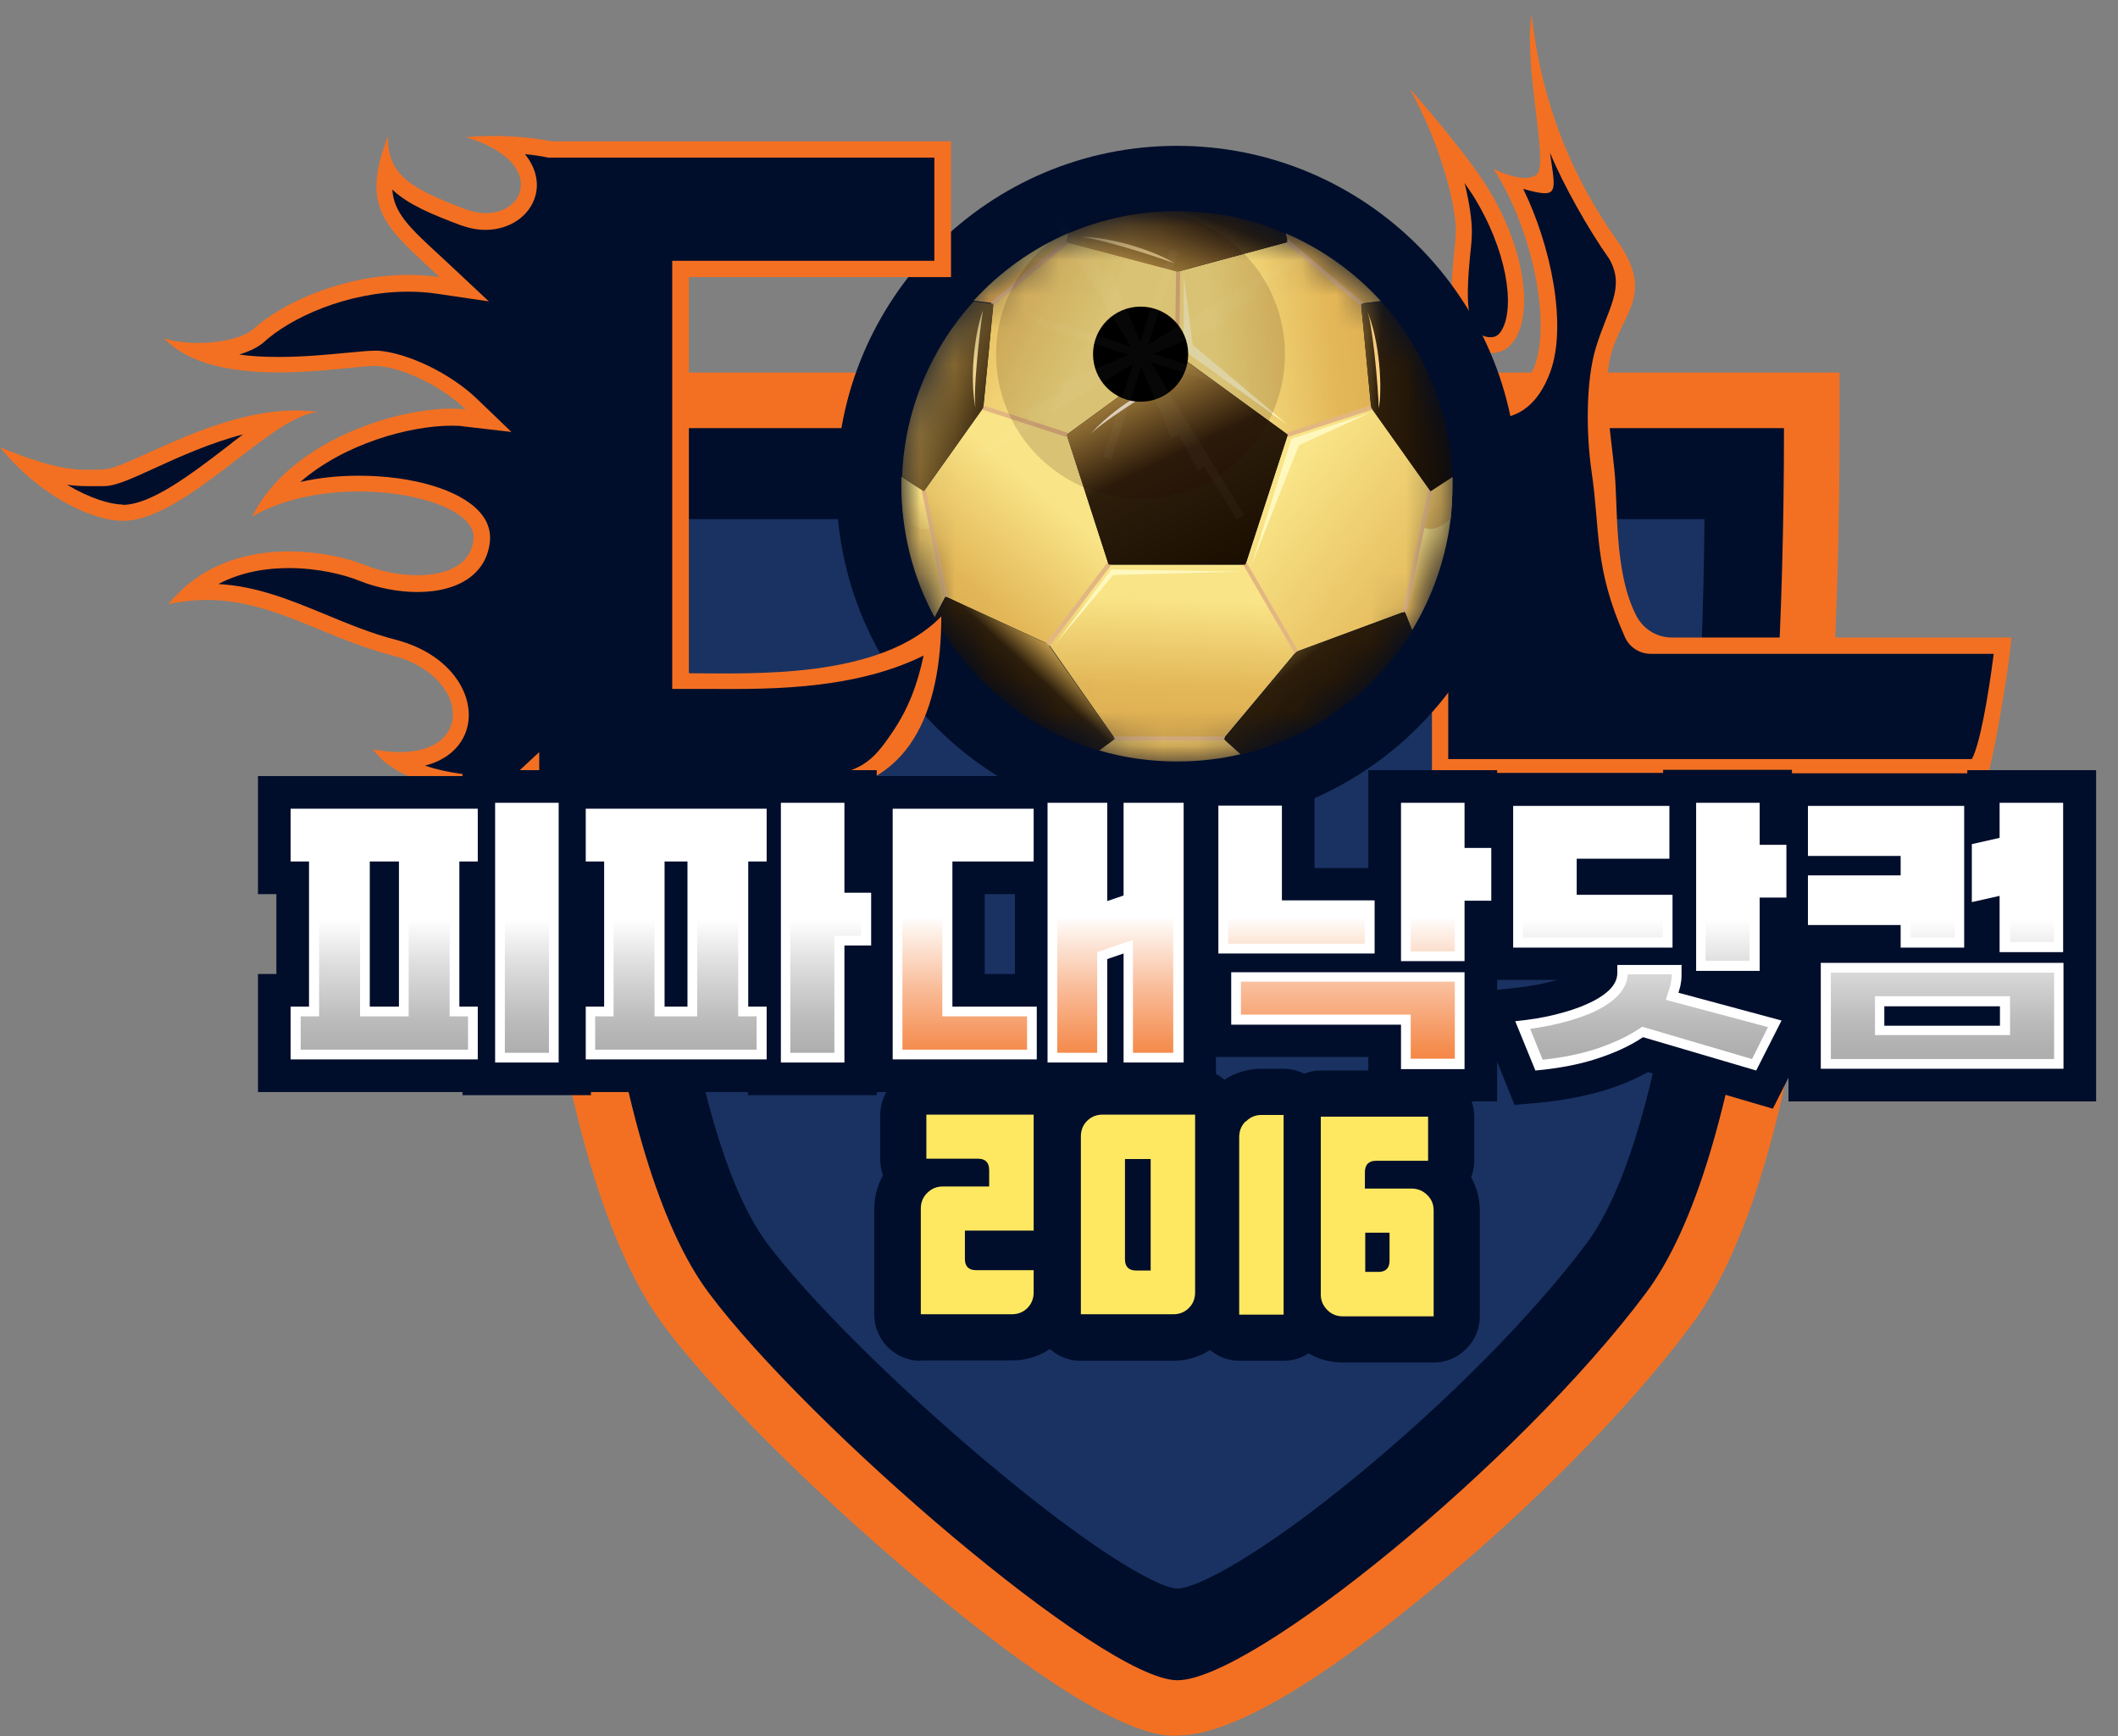 <svg width="61" height="50" viewBox="0 0 61 50" fill="none" xmlns="http://www.w3.org/2000/svg">
<rect x="0" y="0" width="61" height="50" fill="#808080" stroke="none"/>
<path d="M33.9 49.99C33.37 49.99 31.77 49.99 26.35 45.42C23.35 42.89 20.51 40.05 19.12 38.18C17.62 36.16 16.49 32.62 15.77 27.65C15.16 23.44 14.84 18.14 14.84 12.33V10.73H52.98V12.33C52.98 18.14 52.66 23.44 52.05 27.65C51.33 32.62 50.2 36.17 48.7 38.18C46.93 40.56 44.09 43.44 41.11 45.88C37.8 48.6 35.38 49.98 33.92 49.98L33.9 49.99Z" fill="#F37022"/>
<path d="M34 12.33H16.44C16.44 23.2 17.56 33.41 20.41 37.23C23.26 41.05 31.77 48.39 33.91 48.39C36.05 48.39 43.74 42.14 47.41 37.23C50.26 33.41 51.38 23.2 51.38 12.33H34.01H34Z" fill="#000E2B"/>
<path d="M33.9 45.75C33.5 45.75 31.84 44.98 28.38 42.07C25.78 39.88 23.25 37.36 22.09 35.8C20.05 33.06 18.8 25.32 18.7 14.95H49.09C49 25.31 47.74 33.06 45.7 35.8C44.18 37.84 41.71 40.34 39.11 42.48C36.38 44.73 34.49 45.75 33.9 45.75Z" fill="#1A3262"/>
<path d="M33.9 21.94C38.279 21.94 41.83 18.39 41.83 14.01C41.83 9.63 38.279 6.08 33.9 6.08C29.52 6.08 25.97 9.63 25.97 14.01C25.97 18.39 29.52 21.94 33.9 21.94Z" fill="#02FEFF"/>
<path d="M57.241 22.33H41.241V18.36C41.241 16.33 41.171 11.49 41.591 9.17C41.751 10.43 42.031 11.45 43.031 11.45C43.081 11.45 43.941 11.25 44.201 10.54C44.691 9.19 44.081 6.5 43.011 4.86C43.201 4.96 43.981 5.3 44.271 5.01C44.601 4.68 43.871 1.89 44.111 0.41C44.331 2.41 44.971 4.66 46.561 6.91C47.661 8.45 46.761 8.96 46.411 10.16C46.141 11.08 46.391 12.48 46.491 13.49C46.611 14.5 46.461 16.45 47.131 17.74C47.331 18.12 47.721 18.36 48.151 18.36H57.931C57.851 19.35 57.411 21.83 57.251 22.33" fill="#F37022"/>
<path d="M56.8 21.86H41.71V18.86C41.71 16.94 41.6 13.54 41.79 11.34C42.07 11.69 42.57 12.09 43.14 12.05C43.71 12.01 44.29 11.69 44.65 10.71C45.14 9.36 44.67 7.08 43.87 5.44C44.91 5.73 44.81 5.57 44.64 4.4C45.04 5.35 45.73 6.58 46.35 7.46C46.82 8.29 46.3 8.89 45.96 10.02C45.67 10.98 45.68 12.5 45.84 13.59C46.09 15.27 45.9 16.34 46.8 18.35C46.93 18.64 47.22 18.83 47.54 18.83H57.42C57.26 20.1 57.01 21.48 56.79 21.86H56.8Z" fill="#000E2B"/>
<path d="M40.61 2.58C41.49 4.14 41.94 5.95 41.93 6.65C41.91 7.61 41.34 9.97 42.81 10.16C44.14 10.34 44.37 7.84 42.81 5.35C42.19 4.37 40.85 2.83 40.61 2.57V2.58Z" fill="#F37022"/>
<path d="M42.941 9.71C42.941 9.71 42.891 9.71 42.871 9.71C42.241 9.63 42.201 8.78 42.341 7.35C42.371 7.09 42.391 6.86 42.391 6.67C42.391 6.33 42.321 5.84 42.181 5.27C42.261 5.39 42.341 5.51 42.411 5.61C43.411 7.2 43.631 8.83 43.261 9.49C43.151 9.69 43.031 9.71 42.941 9.71Z" fill="#000E2B"/>
<path d="M33.9 23.82C39.318 23.82 43.71 19.428 43.71 14.01C43.71 8.592 39.318 4.2 33.9 4.2C28.482 4.2 24.09 8.592 24.09 14.01C24.09 19.428 28.482 23.82 33.9 23.82Z" fill="#000E2B"/>
<mask id="mask0_9705_5814" style="mask-type:luminance" maskUnits="userSpaceOnUse" x="25" y="6" width="17" height="16">
<path d="M33.9 21.94C38.279 21.94 41.83 18.39 41.83 14.01C41.83 9.63 38.279 6.08 33.9 6.08C29.52 6.08 25.97 9.63 25.97 14.01C25.97 18.39 29.52 21.94 33.9 21.94Z" fill="white"/>
</mask>
<g mask="url(#mask0_9705_5814)">
<path d="M30.72 6.97L30.78 6.71C29.73 7.16 28.8 7.83 28.04 8.66L28.61 8.73L30.72 6.96V6.97Z" fill="url(#paint0_linear_9705_5814)"/>
<path d="M37.33 18.77L35.24 21.27H32.11L30.2 18.55L31.37 17.01L31.93 16.26H35.87L36.33 17.04L37.33 18.77Z" fill="url(#paint1_linear_9705_5814)"/>
<path d="M41.83 14.01C41.83 14.33 41.81 14.64 41.78 14.94C41.64 16.1 41.25 17.19 40.67 18.15L40.46 17.62L40.98 15.19L41.2 14.15L41.83 13.74C41.83 13.83 41.83 13.92 41.83 14.01Z" fill="url(#paint2_linear_9705_5814)"/>
<path d="M39.2 8.74L39.77 8.67C39.01 7.84 38.08 7.17 37.03 6.72L37.09 6.97L39.2 8.74Z" fill="url(#paint3_linear_9705_5814)"/>
<path d="M32.11 21.27L31.65 21.61C32.36 21.82 33.12 21.93 33.9 21.93C34.53 21.93 35.15 21.86 35.73 21.72L35.23 21.27H32.1H32.11Z" fill="url(#paint4_linear_9705_5814)"/>
<path d="M37.09 12.52L39.49 11.74L39.2 8.74L37.09 6.97L33.93 7.82L33.9 10.2L37.09 12.52Z" fill="url(#paint5_linear_9705_5814)"/>
<path d="M33.9 10.2L33.93 7.82L30.72 6.97L28.61 8.74L28.32 11.74L30.72 12.52L33.9 10.2Z" fill="url(#paint6_linear_9705_5814)"/>
<path d="M27.23 17.18L26.92 17.78C26.45 16.92 26.14 15.96 26.02 14.95C25.98 14.64 25.96 14.33 25.96 14.01C25.96 13.92 25.96 13.83 25.96 13.74L26.59 14.15L26.8 15.2L27.21 17.19L27.23 17.18Z" fill="url(#paint7_linear_9705_5814)"/>
<path d="M26.82 15.17L27.23 17.18L30.2 18.55L31.44 16.92L31.93 16.26L30.72 12.51L28.32 11.74L26.61 14.14L26.82 15.17Z" fill="url(#paint8_linear_9705_5814)"/>
<path d="M39.49 11.74L37.09 12.51L35.87 16.26L36.22 16.86L37.33 18.77L40.46 17.61L40.97 15.19L41.2 14.14L39.49 11.74Z" fill="url(#paint9_linear_9705_5814)"/>
<path d="M26.82 15.19C26.58 15.31 26.32 15.19 26.03 14.94C25.99 14.63 25.97 14.32 25.97 14C25.97 13.91 25.97 13.82 25.97 13.73L26.6 14.14L26.81 15.19H26.82Z" fill="url(#paint10_linear_9705_5814)"/>
<path d="M41.83 14.01C41.83 14.33 41.81 14.64 41.781 14.94C41.48 15.2 41.221 15.31 40.98 15.18L41.2 14.14L41.83 13.73C41.83 13.82 41.83 13.91 41.83 14V14.01Z" fill="url(#paint11_linear_9705_5814)"/>
<path d="M39.45 11.89L37.19 12.64L36.05 16.26L37.41 12.82L39.45 11.89Z" fill="#FEF8BE"/>
<path d="M34.09 7.92V10.09L37.09 12.24L34.35 9.93L34.09 7.92Z" fill="#FEF8BE"/>
<path d="M32.01 16.4L30.39 18.55L32.06 16.56L35.74 16.46L32.01 16.4Z" fill="#FEF8BE"/>
<path d="M30.72 12.58C30.72 12.58 30.71 12.58 30.7 12.58L28.3 11.8C28.3 11.8 28.25 11.75 28.26 11.72C28.27 11.69 28.31 11.67 28.34 11.68L30.74 12.46C30.74 12.46 30.79 12.51 30.78 12.54C30.78 12.57 30.75 12.58 30.72 12.58Z" fill="#E2B681"/>
<path d="M28.61 8.8C28.61 8.8 28.58 8.8 28.56 8.78C28.54 8.75 28.54 8.72 28.56 8.69L30.67 6.92C30.67 6.92 30.73 6.9 30.76 6.92C30.78 6.95 30.78 6.98 30.76 7.01L28.65 8.78C28.65 8.78 28.62 8.79 28.61 8.79V8.8Z" fill="#E2B681"/>
<path d="M33.9 10.26C33.9 10.26 33.84 10.23 33.84 10.2L33.87 7.82C33.87 7.82 33.9 7.76 33.93 7.76C33.96 7.76 33.99 7.79 33.99 7.82L33.96 10.2C33.96 10.2 33.93 10.26 33.9 10.26Z" fill="#E2B681"/>
<path d="M39.2 8.8C39.2 8.8 39.169 8.8 39.16 8.79L37.05 7.02C37.05 7.02 37.02 6.96 37.05 6.93C37.069 6.9 37.109 6.9 37.139 6.93L39.249 8.7C39.249 8.7 39.279 8.76 39.249 8.79C39.239 8.8 39.219 8.81 39.2 8.81V8.8Z" fill="#E2B681"/>
<path d="M37.09 12.58C37.09 12.58 37.04 12.56 37.03 12.54C37.02 12.51 37.03 12.47 37.07 12.46L39.47 11.68C39.47 11.68 39.54 11.68 39.55 11.72C39.56 11.75 39.55 11.79 39.51 11.8L37.11 12.58C37.11 12.58 37.1 12.58 37.09 12.58Z" fill="#E2B681"/>
<path d="M27.23 17.24C27.23 17.24 27.18 17.22 27.17 17.19L26.55 14.15C26.55 14.15 26.56 14.08 26.6 14.08C26.63 14.08 26.67 14.09 26.67 14.13L27.29 17.17C27.29 17.17 27.28 17.24 27.24 17.24C27.24 17.24 27.24 17.24 27.23 17.24Z" fill="#E2B681"/>
<path d="M30.19 18.61C30.19 18.61 30.16 18.61 30.15 18.6C30.12 18.58 30.12 18.54 30.14 18.51L31.88 16.22C31.88 16.22 31.94 16.19 31.97 16.21C32 16.23 32 16.27 31.98 16.3L30.24 18.59C30.24 18.59 30.21 18.61 30.19 18.61Z" fill="#E2B681"/>
<path d="M37.33 18.83C37.33 18.83 37.29 18.82 37.28 18.8L35.82 16.29C35.82 16.29 35.82 16.22 35.84 16.21C35.87 16.19 35.91 16.21 35.92 16.23L37.38 18.74C37.38 18.74 37.38 18.81 37.36 18.82C37.36 18.82 37.34 18.82 37.33 18.82V18.83Z" fill="#E2B681"/>
<path d="M40.45 17.68C40.45 17.68 40.45 17.68 40.44 17.68C40.41 17.68 40.39 17.64 40.39 17.61L41.13 14.14C41.13 14.14 41.17 14.09 41.2 14.09C41.23 14.09 41.25 14.13 41.25 14.16L40.51 17.63C40.51 17.63 40.48 17.68 40.45 17.68Z" fill="#E2B681"/>
<path d="M35.24 21.331H32.11C32.11 21.331 32.05 21.3 32.05 21.27C32.05 21.241 32.08 21.21 32.11 21.21H35.24C35.24 21.21 35.3 21.241 35.3 21.27C35.3 21.3 35.27 21.331 35.24 21.331Z" fill="#E2B681"/>
<path d="M30.72 12.52L31.93 16.26H35.87L37.09 12.52L33.9 10.2L30.72 12.52Z" fill="url(#paint12_linear_9705_5814)"/>
<path d="M30.19 18.55L27.23 17.18L26.92 17.78C27.91 19.62 29.61 21.01 31.65 21.62L32.11 21.28L30.19 18.56V18.55Z" fill="url(#paint13_linear_9705_5814)"/>
<path d="M33.93 7.82L37.08 6.97L37.02 6.72C36.06 6.31 35 6.08 33.89 6.08C32.78 6.08 31.73 6.31 30.77 6.72L30.71 6.98L33.93 7.83V7.82Z" fill="url(#paint14_linear_9705_5814)"/>
<path d="M40.67 18.15L40.46 17.62L37.34 18.77L35.25 21.28L35.75 21.73C37.83 21.24 39.59 19.93 40.68 18.16L40.67 18.15Z" fill="url(#paint15_linear_9705_5814)"/>
<path d="M28.32 11.74L28.61 8.75L28.041 8.68C26.82 10.03 26.05 11.79 25.98 13.74L26.61 14.15L28.32 11.74Z" fill="url(#paint16_linear_9705_5814)"/>
<path d="M39.49 11.74L41.2 14.15L41.83 13.74C41.76 11.79 41 10.03 39.77 8.68L39.2 8.75L39.49 11.74Z" fill="url(#paint17_linear_9705_5814)"/>
<path d="M33.819 7.58C33.23 7.36 31.419 6.79 31.02 6.82C32.05 6.8 33.359 7.28 33.819 7.58Z" fill="#EFD48F"/>
<path d="M33.75 10.92C33.2 11.23 31.6 12.23 31.36 12.56C32.02 11.76 33.23 11.07 33.75 10.92Z" fill="#FCF1D9"/>
<path d="M28.31 8.94C28.21 9.56 28 11.44 28.11 11.83C27.89 10.82 28.11 9.44 28.31 8.94Z" fill="#EFD48F"/>
<path d="M39.71 11.76C39.69 11.13 39.53 9.24 39.35 8.89C39.76 9.84 39.81 11.23 39.71 11.76Z" fill="#FFD283"/>
<path style="mix-blend-mode:screen" opacity="0.15" d="M35.789 13.146C37.414 11.521 37.414 8.887 35.789 7.263C34.165 5.638 31.531 5.638 29.906 7.263C28.282 8.887 28.282 11.521 29.906 13.146C31.531 14.77 34.165 14.77 35.789 13.146Z" fill="url(#paint18_radial_9705_5814)"/>
<path style="mix-blend-mode:screen" d="M32.85 11.57C33.607 11.57 34.221 10.957 34.221 10.2C34.221 9.443 33.607 8.83 32.85 8.83C32.094 8.83 31.48 9.443 31.48 10.2C31.48 10.957 32.094 11.57 32.85 11.57Z" fill="url(#paint19_radial_9705_5814)"/>
<g style="mix-blend-mode:screen" opacity="0.03">
<path d="M35.621 14.95L34.691 13.45L34.501 13.55L33.951 12.52L33.731 12.61L32.871 10.56L32.001 13.24L31.771 13.16L32.631 10.48L28.231 13.18L28.101 12.97L29.611 12.04L29.501 11.85L30.531 11.3L30.441 11.08L32.501 10.22L29.821 9.35L29.891 9.12L32.571 9.98L29.881 5.58L30.091 5.45L31.011 6.96L31.211 6.85L31.761 7.88L31.981 7.79L32.841 9.85L33.701 7.17L33.941 7.24L33.071 9.92L37.481 7.23L37.611 7.44L36.101 8.36L36.201 8.56L35.171 9.1L35.271 9.33L33.211 10.19L35.891 11.05L35.811 11.29L33.131 10.42L35.831 14.83L35.621 14.95Z" fill="white"/>
</g>
</g>
<path d="M26.51 39.19C25.78 39.19 25.18 38.59 25.18 37.86V34.82C25.18 34.47 25.27 34.14 25.43 33.85C25.38 33.7 25.35 33.55 25.35 33.38V32.11C25.35 31.38 25.95 30.78 26.68 30.78H29.77C30.5 30.78 31.1 31.38 31.1 32.11V35.46C31.1 35.66 31.05 35.85 30.97 36.02C31.05 36.19 31.1 36.38 31.1 36.58V37.22C31.1 37.75 30.9 38.24 30.53 38.61C30.16 38.98 29.67 39.18 29.14 39.18H26.52L26.51 39.19Z" fill="#000E2B"/>
<path d="M31.12 39.19C30.39 39.19 29.79 38.59 29.79 37.86V32.74C29.79 32.21 29.99 31.72 30.36 31.35C30.73 30.98 31.22 30.78 31.75 30.78H34.41C35.14 30.78 35.74 31.38 35.74 32.11V37.23C35.74 37.76 35.54 38.25 35.17 38.62C34.8 38.99 34.31 39.19 33.78 39.19H31.12Z" fill="#000E2B"/>
<path d="M35.7 39.19C34.97 39.19 34.37 38.59 34.37 37.86V32.75C34.37 32.21 34.58 31.71 34.95 31.35C35.32 30.98 35.81 30.78 36.33 30.78H36.97C37.7 30.78 38.3 31.38 38.3 32.11V37.86C38.3 38.59 37.7 39.19 36.97 39.19H35.69H35.7Z" fill="#000E2B"/>
<path d="M38.68 39.24C38.14 39.24 37.64 39.03 37.28 38.66C36.91 38.29 36.71 37.8 36.71 37.28V32.16C36.71 31.43 37.31 30.83 38.04 30.83H41.13C41.86 30.83 42.46 31.43 42.46 32.16V33.43C42.46 33.59 42.43 33.75 42.37 33.9C42.53 34.19 42.62 34.52 42.62 34.87V37.91C42.62 38.64 42.02 39.24 41.29 39.24H38.67H38.68Z" fill="#000E2B"/>
<path d="M27.79 35.45V36.26C27.79 36.47 27.899 36.58 28.11 36.58H29.77V37.22C29.77 37.4 29.709 37.55 29.59 37.67C29.47 37.79 29.32 37.85 29.14 37.85H26.52V34.81C26.52 34.63 26.58 34.48 26.7 34.36C26.83 34.23 26.98 34.17 27.149 34.17H28.489V33.7C28.489 33.48 28.38 33.37 28.17 33.37H26.68V32.1H29.77V35.44H27.799L27.79 35.45Z" fill="#FFE861"/>
<path d="M34.42 37.22C34.42 37.4 34.36 37.55 34.24 37.67C34.12 37.79 33.97 37.85 33.79 37.85H31.13V32.73C31.13 32.55 31.19 32.4 31.31 32.28C31.43 32.16 31.58 32.1 31.76 32.1H34.42V37.22ZM33.14 36.58V33.38H32.4V36.27C32.4 36.48 32.51 36.59 32.72 36.59H33.14V36.58Z" fill="#FFE861"/>
<path d="M35.88 32.3C36.01 32.17 36.159 32.11 36.329 32.11H36.969V37.86H35.69V32.75C35.69 32.57 35.749 32.42 35.869 32.3H35.88Z" fill="#FFE861"/>
<path d="M41.3 37.91H38.68C38.5 37.91 38.35 37.85 38.23 37.73C38.1 37.6 38.04 37.45 38.04 37.28V32.16H41.13V33.43H39.63C39.42 33.43 39.31 33.54 39.31 33.76V34.23H40.65C40.83 34.23 40.98 34.29 41.11 34.42C41.24 34.55 41.29 34.69 41.29 34.87V37.91H41.3ZM39.7 36.63C39.91 36.63 40.02 36.52 40.02 36.31V35.5H39.32V36.63H39.7Z" fill="#FFE861"/>
<path d="M19.84 19.38V7.98H27.39V4.07H15.89C14.62 3.82 13.42 3.95 13.42 3.95C16.02 4.73 14.98 6.61 13.42 6.03C11.86 5.45 11.13 5.03 11.18 3.91C10.35 6.03 11.13 6.55 12.66 7.98C10.53 7.67 8.3 8.55 7.26 9.51C6.64 9.95 5.29 9.95 4.72 9.74C6.25 11.35 10.14 10.49 10.87 10.54C11.6 10.59 12.71 11.11 13.41 11.79C11.83 11.61 8.4 12.57 7.26 14.88C9.59 13.51 13.77 14.28 13.64 15.53C13.51 16.78 11.62 16.72 10.53 16.28C9.44 15.84 6.53 15.32 4.85 17.4C7.34 16.86 8.92 18.26 11.31 18.88C13.7 19.5 13.72 22.15 10.74 21.58C11.73 22.95 14.63 22.88 15.05 22.75C15.05 22.75 15.07 22.74 15.08 22.73V22.82H23.29C26.24 22.82 27.11 20.43 27.11 17.75C25.35 19.57 21.67 19.39 19.86 19.39L19.84 19.38Z" fill="#F37022"/>
<path d="M14.25 22.35C13.6 22.35 12.86 22.26 12.24 22.05C13.06 21.84 13.43 21.29 13.49 20.77C13.6 19.91 12.92 18.83 11.42 18.43C10.68 18.24 10.01 17.96 9.36 17.69C8.36 17.28 7.4 16.88 6.29 16.82C6.99 16.45 7.73 16.36 8.32 16.36C9.16 16.36 9.92 16.55 10.36 16.73C10.86 16.93 11.47 17.05 12.02 17.05C13.23 17.05 14.02 16.51 14.11 15.59C14.13 15.38 14.1 15.05 13.8 14.73C13.23 14.1 11.87 13.7 10.33 13.7C9.74 13.7 9.18 13.76 8.65 13.88C9.91 12.78 11.8 12.26 13 12.26C13.13 12.26 13.25 12.26 13.35 12.28L14.73 12.44L13.73 11.48C12.98 10.76 11.76 10.17 10.9 10.1C10.87 10.1 10.83 10.1 10.79 10.1C10.6 10.1 10.33 10.13 9.99 10.16C9.47 10.21 8.75 10.28 8.03 10.28C7.61 10.28 7.23 10.26 6.89 10.21C7.12 10.14 7.34 10.05 7.53 9.91L7.56 9.89L7.58 9.87C8.35 9.16 9.98 8.4 11.76 8.4C12.04 8.4 12.32 8.42 12.59 8.46L14.08 8.68L12.98 7.65C12.88 7.56 12.79 7.47 12.69 7.38C11.82 6.58 11.34 6.14 11.3 5.46C11.76 5.9 12.46 6.18 13.25 6.48C13.5 6.57 13.74 6.62 13.98 6.62C14.74 6.62 15.35 6.15 15.45 5.5C15.5 5.18 15.41 4.8 15.12 4.44C15.34 4.46 15.56 4.49 15.79 4.54H15.83H26.91V7.51H19.36V19.84H20.31C21.75 19.84 24.47 19.94 26.6 18.88C26.42 19.73 26.16 20.41 25.7 21.09C25.15 21.9 24.77 22.35 23.27 22.35H15.53V21.66L14.82 22.32C14.72 22.33 14.52 22.35 14.24 22.35H14.25Z" fill="#000E2B"/>
<path d="M2.99 13.52C2.31 13.53 1.83 13.63 0 12.88C1.17 14.32 2.68 15 3.54 15C5.35 15 7.9 11.87 9.19 11.87C6.65 11.48 3.74 13.51 2.98 13.52H2.99Z" fill="#F37022"/>
<path d="M3.54 14.53C3.19 14.53 2.6 14.36 1.93 13.96C2.14 13.99 2.33 14 2.52 14C2.62 14 2.71 14 2.81 14C2.87 14 2.93 14 2.99 14C3.33 14 3.78 13.79 4.46 13.48C5.18 13.15 6.07 12.75 7 12.51C6.84 12.63 6.68 12.75 6.52 12.88C5.5 13.66 4.35 14.54 3.53 14.54L3.54 14.53Z" fill="#000E2B"/>
<path d="M13.32 31.54V31.45H7.43V28.05H7.96V25.75H7.43V22.35H13.32V22.18H17.02V31.54H13.32Z" fill="#000E2B"/>
<path d="M21.54 31.54V31.45H15.93V28.05H16.46V25.75H15.93V22.35H21.54V22.18H25.25V24.77H26.02V28.17H25.25V31.54H21.54Z" fill="#000E2B"/>
<path d="M29.23 31.54V31.45H24.77V22.35H29.23V22.17H35.02V31.53H29.23V31.54ZM29.23 28.05V25.75H28.36V28.05H29.23Z" fill="#000E2B"/>
<path d="M39.409 31.72V30.44H34.519V28.4H34.149V22.27H37.859V25H39.409V22.18H43.119V23.48H43.889V26.88H43.119V31.72H39.409Z" fill="#000E2B"/>
<path d="M47.459 30.88C47.109 31.07 46.719 31.24 46.279 31.38C45.699 31.56 45.039 31.69 44.309 31.76L43.619 31.82L42.319 28.59L43.559 28.46C43.919 28.42 44.269 28.37 44.579 28.29C44.679 28.27 44.769 28.24 44.859 28.22H42.639V22.26H47.899V22.17H51.609V23.38H52.379V26.78H51.609V28.48L52.659 28.76L51.059 31.93L47.449 30.87L47.459 30.88Z" fill="#000E2B"/>
<path d="M51.51 31.72V27.57H51.13V22.27H56.66V22.18H60.37V31.72H51.51Z" fill="#000E2B"/>
<path d="M13.76 30.51H8.37V28.99H8.9V24.81H8.37V23.29H13.76V24.81H13.23V28.99H13.76V30.51ZM10.65 28.99H11.49V24.81H10.65V28.99ZM16.09 30.6H14.26V23.12H16.09V30.6Z" fill="white"/>
<path d="M22.08 30.51H16.87V28.99H17.4V24.81H16.87V23.29H22.08V24.81H21.55V28.99H22.08V30.51ZM19.14 28.99H19.8V24.81H19.14V28.99ZM24.32 25.71H25.09V27.23H24.32V30.6H22.49V23.12H24.32V25.71Z" fill="white"/>
<path d="M29.77 23.29V24.81H27.43V28.99H29.86V30.51H25.71V23.29H29.77ZM30.17 30.6V23.12H31.89V25.95L32.36 25.79V23.12H34.09V30.6H32.36V27.46L31.89 27.62V30.6H30.17Z" fill="white"/>
<path d="M39.59 25.94V27.46H35.09V23.2H36.92V25.93H39.59V25.94ZM40.35 30.78V29.51H35.46V28H42.18V30.79H40.35V30.78ZM42.18 25.94V27.68H40.35V23.12H42.18V24.42H42.95V25.94H42.18Z" fill="white"/>
<path d="M45.41 24.73V25.77H48.17V27.29H43.58V23.21H48.08V24.73H45.41ZM48.43 27.78V28.02C48.43 28.12 48.43 28.22 48.41 28.31C48.4 28.4 48.37 28.49 48.34 28.59L51.31 29.39L50.58 30.83L47.32 29.87C46.95 30.12 46.51 30.32 45.99 30.49C45.47 30.66 44.88 30.77 44.22 30.83L43.64 29.41C44.05 29.37 44.43 29.31 44.79 29.22C45.15 29.13 45.46 29.03 45.72 28.91C45.99 28.79 46.19 28.66 46.35 28.51C46.5 28.36 46.58 28.2 46.58 28.02V27.79H48.41L48.43 27.78ZM50.68 25.85V27.96H48.85V23.12H50.68V24.33H51.45V25.85H50.68Z" fill="white"/>
<path d="M52.07 24.64V23.21H56.57V27.29H54.74V26.64H52.07V25.21H54.74V24.65H52.07V24.64ZM59.43 27.73V30.78H52.44V27.73H59.43ZM54.27 28.98V29.54H57.6V28.98H54.27ZM56.79 25.98V24.31L57.59 24.13V23.12H59.42V27.42H57.59V25.8L56.79 25.98Z" fill="white"/>
<path d="M14.54 26.45V30.32H15.81V26.45H14.54ZM12.95 29.27V26.45H11.77V29.27H10.37V26.45H9.19V29.27H8.66V30.23H13.48V29.27H12.95Z" fill="url(#paint20_linear_9705_5814)"/>
<path d="M21.261 29.27V26.45H20.081V29.27H18.851V26.45H17.671V29.27H17.141V30.23H21.791V29.27H21.261ZM22.761 26.45V30.32H24.031V26.95H24.801V26.45H22.761Z" fill="url(#paint21_linear_9705_5814)"/>
<path d="M30.45 26.45V30.32H31.6V27.42L32.63 27.07V30.32H33.79V26.45H30.44H30.45ZM27.14 29.27V26.45H25.99V30.23H29.58V29.27H27.15H27.14Z" fill="url(#paint22_linear_9705_5814)"/>
<path d="M35.74 28.27V29.22H40.63V30.49H41.9V28.27H35.74ZM40.63 26.45V27.4H41.9V26.45H40.63ZM35.37 26.45V27.18H39.31V26.45H35.37Z" fill="url(#paint23_linear_9705_5814)"/>
<path d="M47.98 28.78L48.07 28.5C48.1 28.42 48.12 28.34 48.13 28.26C48.14 28.2 48.15 28.13 48.15 28.06H46.88C46.87 28.29 46.76 28.51 46.57 28.7C46.39 28.87 46.15 29.03 45.86 29.16C45.58 29.28 45.25 29.39 44.88 29.48C44.62 29.54 44.35 29.59 44.07 29.63L44.43 30.52C44.99 30.46 45.49 30.36 45.93 30.22C46.42 30.06 46.84 29.87 47.19 29.64L47.3 29.57L50.46 30.5L50.92 29.58L48 28.8L47.98 28.78ZM49.12 26.45V27.67H50.39V26.45H49.12ZM43.86 26.45V27H47.89V26.45H43.86Z" fill="url(#paint24_linear_9705_5814)"/>
<path d="M52.73 28.01V30.5H59.16V28.01H52.73ZM57.891 29.81H54.001V28.69H57.891V29.81ZM57.891 26.45V27.13H59.16V26.45H57.891ZM55.031 26.45V27H56.3V26.45H55.031Z" fill="url(#paint25_linear_9705_5814)"/>
<defs>
<linearGradient id="paint0_linear_9705_5814" x1="29.24" y1="7.4" x2="29.7" y2="8.2" gradientUnits="userSpaceOnUse">
<stop stop-color="#F9E487"/>
<stop offset="0.45" stop-color="#E3B758"/>
<stop offset="0.96" stop-color="#EFA94B"/>
<stop offset="1" stop-color="#CC923E"/>
</linearGradient>
<linearGradient id="paint1_linear_9705_5814" x1="33.82" y1="17.26" x2="33.49" y2="25.45" gradientUnits="userSpaceOnUse">
<stop stop-color="#F9E487"/>
<stop offset="0.13" stop-color="#EFD173"/>
<stop offset="0.31" stop-color="#E3B758"/>
<stop offset="1" stop-color="#CC923E"/>
</linearGradient>
<linearGradient id="paint2_linear_9705_5814" x1="40.76" y1="15.61" x2="44.01" y2="17.83" gradientUnits="userSpaceOnUse">
<stop stop-color="#F9E487"/>
<stop offset="0.23" stop-color="#E3B758"/>
<stop offset="1" stop-color="#EFA94B"/>
</linearGradient>
<linearGradient id="paint3_linear_9705_5814" x1="41.66" y1="6.21" x2="35.98" y2="8.8" gradientUnits="userSpaceOnUse">
<stop stop-color="#F9E487"/>
<stop offset="0.31" stop-color="#E3B758"/>
<stop offset="1" stop-color="#CC923E"/>
</linearGradient>
<linearGradient id="paint4_linear_9705_5814" x1="33.7" y1="20.84" x2="33.7" y2="22.64" gradientUnits="userSpaceOnUse">
<stop stop-color="#F9E487"/>
<stop offset="0.4" stop-color="#E3B758"/>
<stop offset="1" stop-color="#EFA94B"/>
</linearGradient>
<linearGradient id="paint5_linear_9705_5814" x1="35.02" y1="9.97" x2="45.67" y2="8.81" gradientUnits="userSpaceOnUse">
<stop stop-color="#F9E487"/>
<stop offset="0.13" stop-color="#EFD173"/>
<stop offset="0.31" stop-color="#E3B758"/>
<stop offset="1" stop-color="#CC923E"/>
</linearGradient>
<linearGradient id="paint6_linear_9705_5814" x1="31.38" y1="9.91" x2="15.89" y2="2.18" gradientUnits="userSpaceOnUse">
<stop stop-color="#F9E487"/>
<stop offset="0.23" stop-color="#E3B758"/>
<stop offset="1" stop-color="#EFA94B"/>
</linearGradient>
<linearGradient id="paint7_linear_9705_5814" x1="28.06" y1="15.28" x2="20.02" y2="17.64" gradientUnits="userSpaceOnUse">
<stop stop-color="#F9E487"/>
<stop offset="0.23" stop-color="#E3B758"/>
<stop offset="1" stop-color="#EFA94B"/>
</linearGradient>
<linearGradient id="paint8_linear_9705_5814" x1="30.04" y1="14.22" x2="23.03" y2="22.52" gradientUnits="userSpaceOnUse">
<stop stop-color="#F9E487"/>
<stop offset="0.13" stop-color="#EFD173"/>
<stop offset="0.31" stop-color="#E3B758"/>
<stop offset="1" stop-color="#CC923E"/>
</linearGradient>
<linearGradient id="paint9_linear_9705_5814" x1="36.83" y1="14.02" x2="51.11" y2="25.12" gradientUnits="userSpaceOnUse">
<stop stop-color="#F9E487"/>
<stop offset="0.13" stop-color="#EFD173"/>
<stop offset="0.31" stop-color="#E3B758"/>
<stop offset="1" stop-color="#CC923E"/>
</linearGradient>
<linearGradient id="paint10_linear_9705_5814" x1="26.66" y1="14.33" x2="23" y2="16.11" gradientUnits="userSpaceOnUse">
<stop stop-color="#F9E487"/>
<stop offset="0.23" stop-color="#E3B758"/>
<stop offset="1" stop-color="#EFA94B"/>
</linearGradient>
<linearGradient id="paint11_linear_9705_5814" x1="39.861" y1="13.6" x2="45.04" y2="16.5" gradientUnits="userSpaceOnUse">
<stop stop-color="#F9E487"/>
<stop offset="0.31" stop-color="#E3B758"/>
<stop offset="1" stop-color="#CC923E"/>
</linearGradient>
<linearGradient id="paint12_linear_9705_5814" x1="32.55" y1="10.34" x2="35.59" y2="16.61" gradientUnits="userSpaceOnUse">
<stop stop-color="#E3B758"/>
<stop offset="0.44" stop-color="#2D1E0B"/>
<stop offset="1" stop-color="#190D00"/>
</linearGradient>
<linearGradient id="paint13_linear_9705_5814" x1="30.39" y1="18.45" x2="28.68" y2="20.29" gradientUnits="userSpaceOnUse">
<stop stop-color="#E3B758"/>
<stop offset="0.44" stop-color="#2D1E0B"/>
<stop offset="1" stop-color="#190D00"/>
</linearGradient>
<linearGradient id="paint14_linear_9705_5814" x1="33.28" y1="8.54" x2="35.47" y2="2.89" gradientUnits="userSpaceOnUse">
<stop stop-color="#E3B758"/>
<stop offset="0.44" stop-color="#2D1E0B"/>
<stop offset="1" stop-color="#190D00"/>
</linearGradient>
<linearGradient id="paint15_linear_9705_5814" x1="36.29" y1="17.5" x2="39.12" y2="21.02" gradientUnits="userSpaceOnUse">
<stop stop-color="#E3B758"/>
<stop offset="0.44" stop-color="#2D1E0B"/>
<stop offset="1" stop-color="#190D00"/>
</linearGradient>
<linearGradient id="paint16_linear_9705_5814" x1="25.631" y1="10.81" x2="32.58" y2="13.04" gradientUnits="userSpaceOnUse">
<stop stop-color="#E3B758"/>
<stop offset="0.44" stop-color="#2D1E0B"/>
<stop offset="1" stop-color="#190D00"/>
</linearGradient>
<linearGradient id="paint17_linear_9705_5814" x1="38.09" y1="11.29" x2="41.75" y2="11.47" gradientUnits="userSpaceOnUse">
<stop stop-color="#E3B758"/>
<stop offset="0.44" stop-color="#2D1E0B"/>
<stop offset="1" stop-color="#190D00"/>
</linearGradient>
<radialGradient id="paint18_radial_9705_5814" cx="0" cy="0" r="1" gradientUnits="userSpaceOnUse" gradientTransform="translate(26.171 -20.101) rotate(-45) scale(4.19 4.19)">
<stop stop-color="#200000"/>
<stop offset="0.73" stop-color="#9C4122"/>
<stop offset="1" stop-color="#200000"/>
</radialGradient>
<radialGradient id="paint19_radial_9705_5814" cx="0" cy="0" r="1" gradientUnits="userSpaceOnUse" gradientTransform="translate(26.175 -20.1) rotate(-45) scale(1.378)">
<stop offset="0.15" stop-color="white"/>
<stop offset="0.16" stop-color="#F5F5F5"/>
<stop offset="0.19" stop-color="#C7C7C7"/>
<stop offset="0.23" stop-color="#9C9C9C"/>
<stop offset="0.27" stop-color="#777777"/>
<stop offset="0.32" stop-color="#565656"/>
<stop offset="0.37" stop-color="#3B3B3B"/>
<stop offset="0.42" stop-color="#252525"/>
<stop offset="0.49" stop-color="#141414"/>
<stop offset="0.57" stop-color="#080808"/>
<stop offset="0.68" stop-color="#010101"/>
<stop offset="1"/>
</radialGradient>
<linearGradient id="paint20_linear_9705_5814" x1="12.23" y1="26.48" x2="12.23" y2="30.26" gradientUnits="userSpaceOnUse">
<stop stop-color="white"/>
<stop offset="0.35" stop-color="#DDDDDD"/>
<stop offset="0.77" stop-color="#BBBBBB"/>
<stop offset="1" stop-color="#AFAFAF"/>
</linearGradient>
<linearGradient id="paint21_linear_9705_5814" x1="20.971" y1="26.48" x2="20.971" y2="30.26" gradientUnits="userSpaceOnUse">
<stop stop-color="white"/>
<stop offset="0.35" stop-color="#DDDDDD"/>
<stop offset="0.77" stop-color="#BBBBBB"/>
<stop offset="1" stop-color="#AFAFAF"/>
</linearGradient>
<linearGradient id="paint22_linear_9705_5814" x1="29.9" y1="26.38" x2="29.9" y2="31.6" gradientUnits="userSpaceOnUse">
<stop stop-color="white"/>
<stop offset="0.09" stop-color="#FDF0E7"/>
<stop offset="0.42" stop-color="#F9B994"/>
<stop offset="0.7" stop-color="#F59156"/>
<stop offset="0.9" stop-color="#F37930"/>
<stop offset="1" stop-color="#F37022"/>
</linearGradient>
<linearGradient id="paint23_linear_9705_5814" x1="38.64" y1="26.38" x2="38.64" y2="31.6" gradientUnits="userSpaceOnUse">
<stop stop-color="white"/>
<stop offset="0.09" stop-color="#FDF0E7"/>
<stop offset="0.42" stop-color="#F9B994"/>
<stop offset="0.7" stop-color="#F59156"/>
<stop offset="0.9" stop-color="#F37930"/>
<stop offset="1" stop-color="#F37022"/>
</linearGradient>
<linearGradient id="paint24_linear_9705_5814" x1="47.38" y1="26.48" x2="47.38" y2="30.26" gradientUnits="userSpaceOnUse">
<stop stop-color="white"/>
<stop offset="0.35" stop-color="#DDDDDD"/>
<stop offset="0.77" stop-color="#BBBBBB"/>
<stop offset="1" stop-color="#AFAFAF"/>
</linearGradient>
<linearGradient id="paint25_linear_9705_5814" x1="55.941" y1="26.48" x2="55.941" y2="30.26" gradientUnits="userSpaceOnUse">
<stop stop-color="white"/>
<stop offset="0.35" stop-color="#DDDDDD"/>
<stop offset="0.77" stop-color="#BBBBBB"/>
<stop offset="1" stop-color="#AFAFAF"/>
</linearGradient>
</defs>
</svg>
